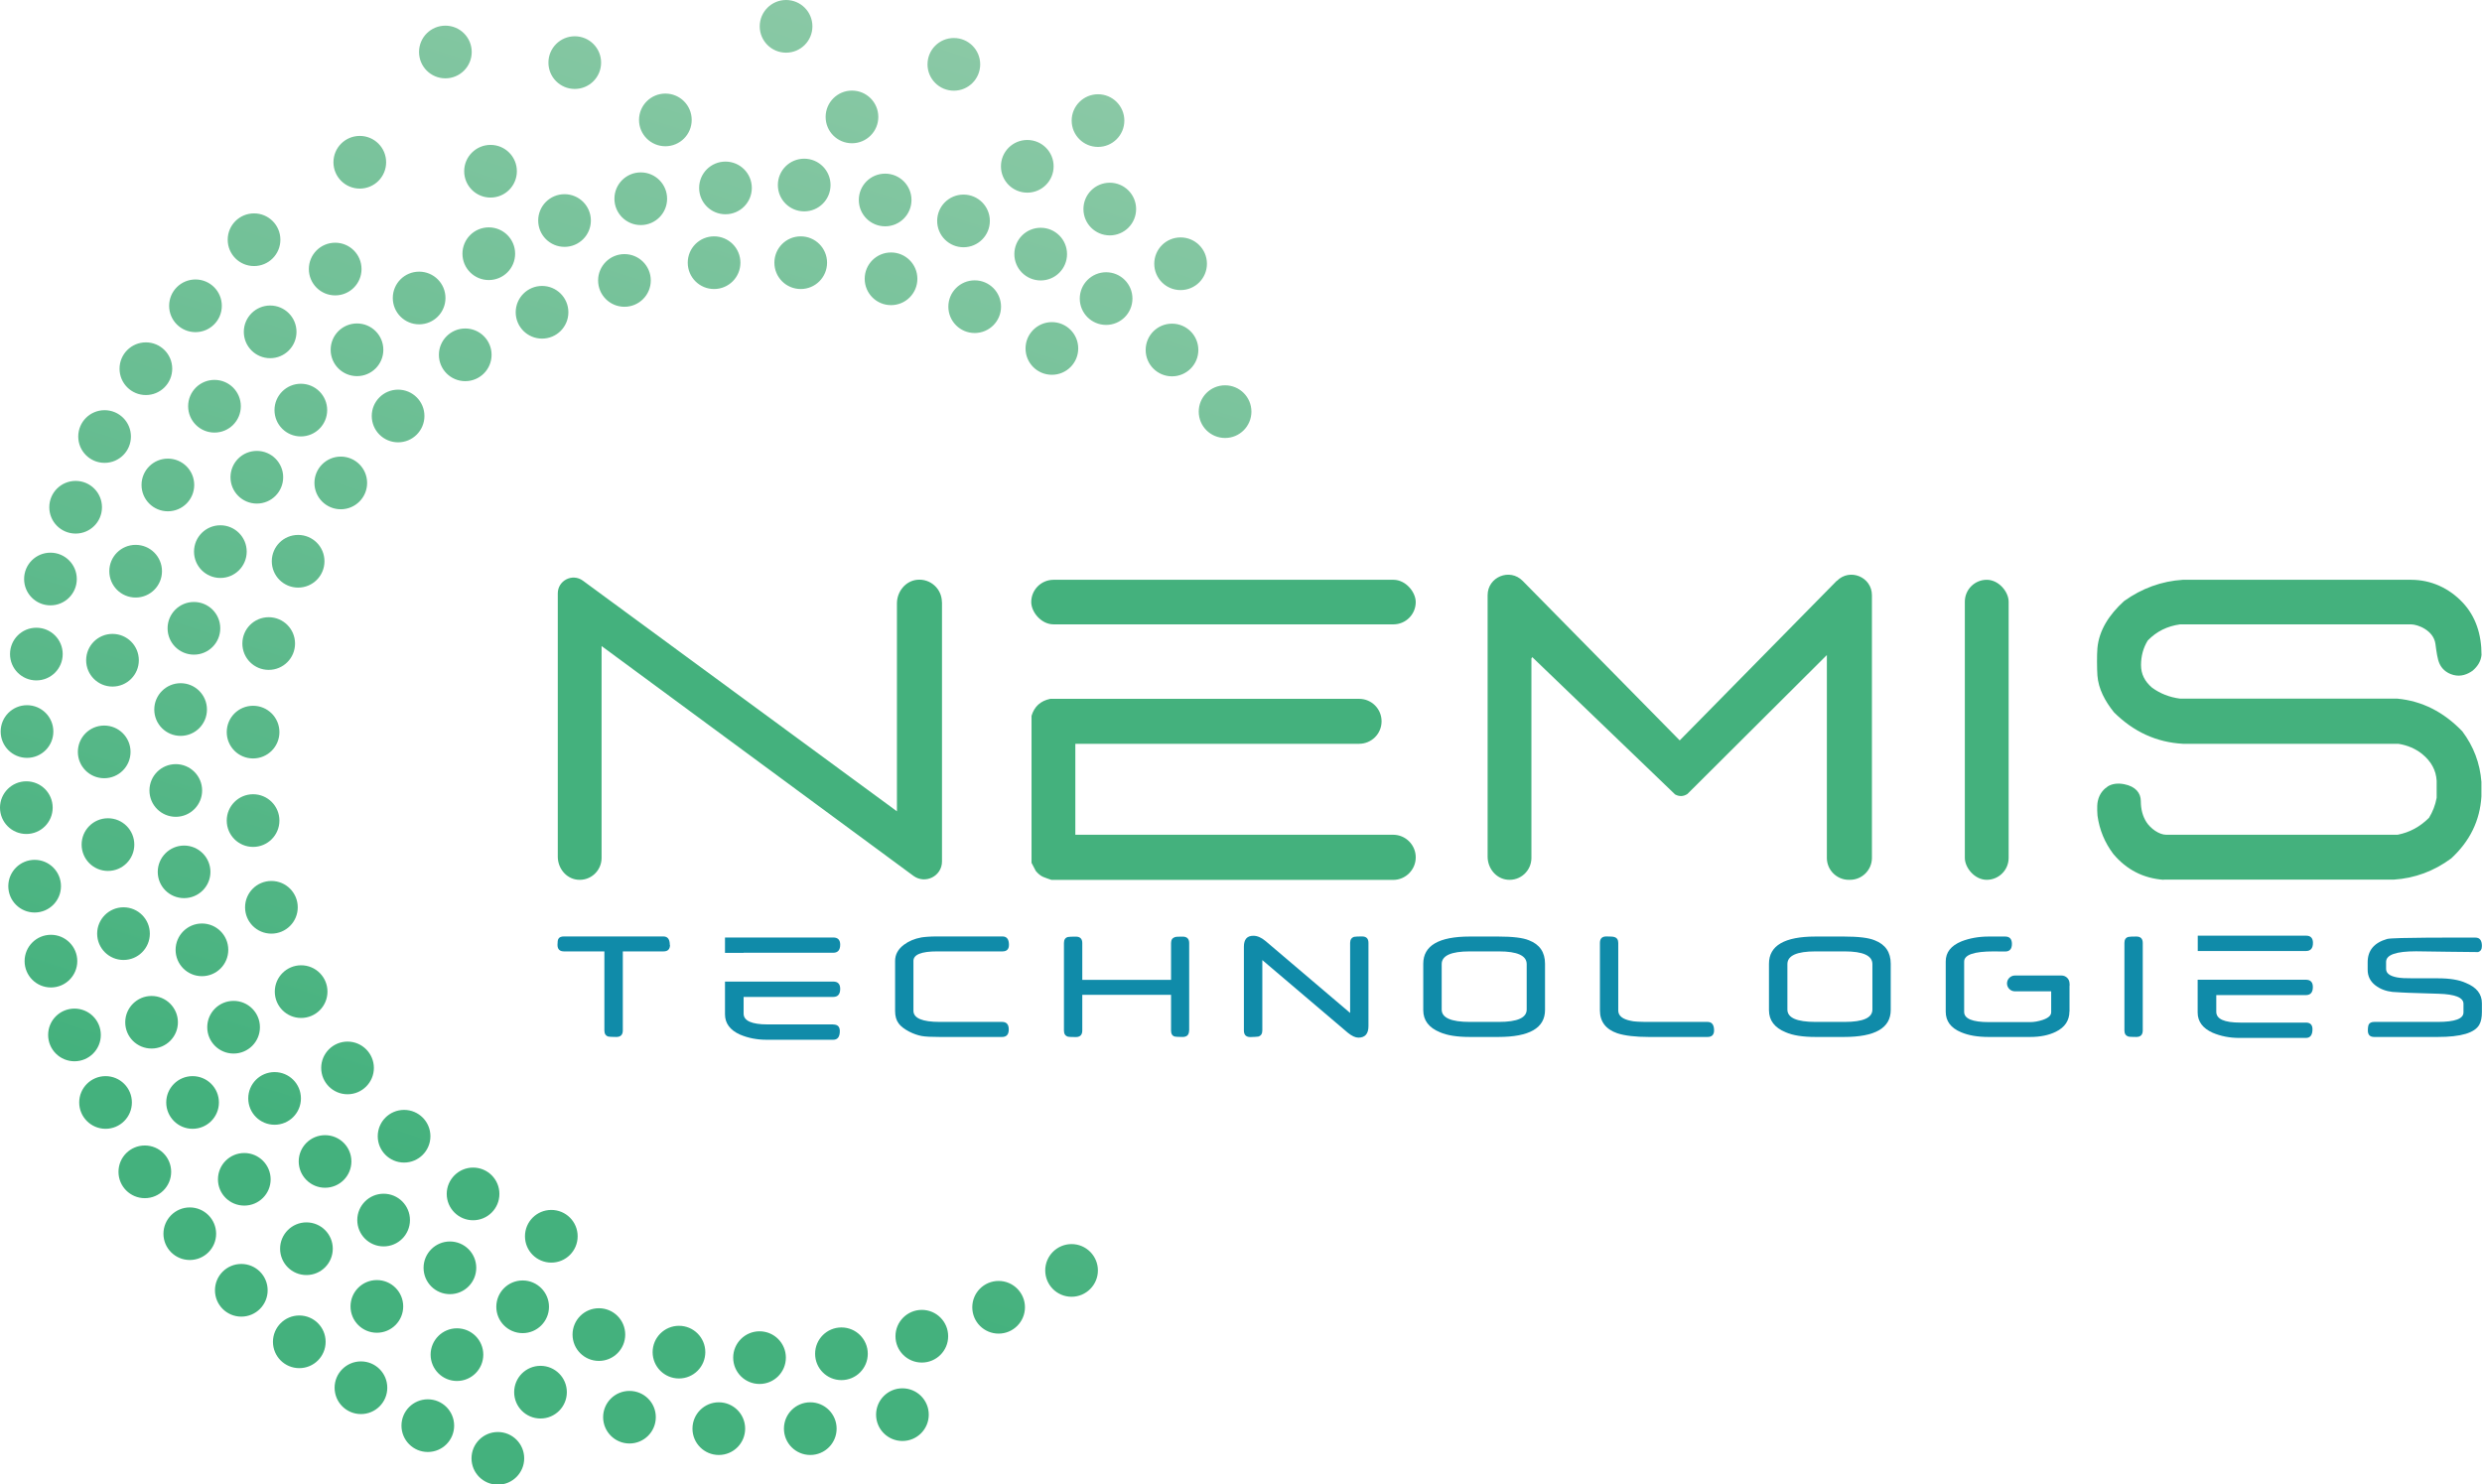 <svg xmlns="http://www.w3.org/2000/svg" xmlns:xlink="http://www.w3.org/1999/xlink" id="_&#x56FE;&#x5C42;_2" data-name="&#x56FE;&#x5C42; 2" viewBox="0 0 257.24 153.88"><defs><style>      .cls-1 {        fill: #108ba9;      }      .cls-2 {        fill: #44b17d;      }      .cls-3 {        fill: url(#_未命名的渐变_14);      }    </style><linearGradient id="_&#x672A;&#x547D;&#x540D;&#x7684;&#x6E10;&#x53D8;_14" data-name="&#x672A;&#x547D;&#x540D;&#x7684;&#x6E10;&#x53D8; 14" x1="89.18" y1="-.43" x2="49.47" y2="122.71" gradientUnits="userSpaceOnUse"><stop offset="0" stop-color="#8bc9a6"></stop><stop offset="1" stop-color="#44b17d"></stop></linearGradient></defs><g id="_&#x56FE;&#x5C42;_1-2" data-name="&#x56FE;&#x5C42; 1"><g><path class="cls-3" d="M15.01,118.74c-1.51,0-2.73,1.22-2.73,2.73s1.22,2.73,2.73,2.73,2.73-1.22,2.73-2.73-1.22-2.73-2.73-2.73m10.31,.78c-1.51,0-2.73,1.22-2.73,2.73s1.22,2.72,2.73,2.72,2.73-1.22,2.73-2.72-1.22-2.73-2.73-2.73m-5.65,5.64c-1.51,0-2.73,1.23-2.73,2.73s1.22,2.72,2.73,2.72,2.73-1.22,2.73-2.72-1.22-2.73-2.73-2.73m12.09,1.55c-1.5,0-2.73,1.22-2.73,2.73s1.22,2.73,2.73,2.73,2.73-1.22,2.73-2.73-1.22-2.73-2.73-2.73m-6.75,4.31c-1.51,0-2.73,1.22-2.73,2.73s1.22,2.73,2.73,2.73,2.73-1.22,2.73-2.73-1.22-2.73-2.73-2.73m16.87-15.97c-1.51,0-2.73,1.22-2.73,2.73s1.22,2.73,2.73,2.73,2.73-1.22,2.73-2.73-1.22-2.73-2.73-2.73m7.15,5.98c-1.5,0-2.73,1.23-2.73,2.73s1.22,2.73,2.73,2.73,2.73-1.22,2.73-2.73-1.22-2.73-2.73-2.73m-13.01-13.06c-1.5,0-2.73,1.22-2.73,2.73s1.22,2.73,2.73,2.73,2.73-1.23,2.73-2.73-1.22-2.73-2.73-2.73m-30.74-11.07c-1.51,0-2.73,1.22-2.73,2.73s1.22,2.73,2.73,2.73,2.73-1.23,2.73-2.73-1.22-2.73-2.73-2.73m7.52-2.85c-1.5,0-2.73,1.22-2.73,2.73s1.22,2.73,2.73,2.73,2.73-1.22,2.73-2.73-1.22-2.73-2.73-2.73m8.13,1.68c-1.5,0-2.73,1.22-2.73,2.73s1.22,2.73,2.73,2.73,2.73-1.22,2.73-2.73-1.22-2.73-2.73-2.73m-17.34-6.6c-1.5,0-2.73,1.22-2.73,2.73s1.22,2.73,2.73,2.73,2.73-1.22,2.73-2.73-1.22-2.73-2.73-2.73m-.86-8.14c-1.5,0-2.73,1.22-2.73,2.73s1.22,2.73,2.73,2.73,2.73-1.22,2.73-2.73-1.22-2.73-2.73-2.73m23.5-7.83c-1.51,0-2.73,1.22-2.73,2.73s1.22,2.73,2.73,2.73,2.73-1.22,2.73-2.73-1.22-2.73-2.73-2.73m-15.39-30.64c-1.51,0-2.73,1.22-2.73,2.73s1.22,2.73,2.73,2.73,2.73-1.22,2.73-2.73-1.22-2.73-2.73-2.73m11.39-3.14c-1.51,0-2.73,1.22-2.73,2.73s1.22,2.73,2.73,2.73,2.73-1.22,2.73-2.73-1.22-2.73-2.73-2.73m8.95,.4c-1.5,0-2.73,1.22-2.73,2.73s1.22,2.73,2.73,2.73,2.73-1.22,2.73-2.73-1.22-2.73-2.73-2.73m-16.06-4.29c-1.51,0-2.73,1.22-2.73,2.73s1.22,2.73,2.73,2.73,2.73-1.22,2.73-2.73-1.22-2.73-2.73-2.73m5.14-6.52c-1.51,0-2.73,1.22-2.73,2.73s1.22,2.73,2.73,2.73,2.73-1.22,2.73-2.73-1.22-2.73-2.73-2.73m7.74,2.7c-1.5,0-2.73,1.22-2.73,2.73s1.22,2.73,2.73,2.73,2.73-1.22,2.73-2.73-1.22-2.73-2.73-2.73m-1.67-9.55c-1.51,0-2.73,1.22-2.73,2.73s1.22,2.73,2.73,2.73,2.73-1.22,2.73-2.73-1.22-2.73-2.73-2.73m8.41,3.04c-1.51,0-2.73,1.22-2.73,2.73s1.22,2.73,2.73,2.73,2.73-1.22,2.73-2.73-1.22-2.73-2.73-2.73m2.26,8.37c-1.51,0-2.73,1.22-2.73,2.73s1.22,2.73,2.73,2.73,2.73-1.22,2.73-2.73-1.22-2.73-2.73-2.73m6.44-5.37c-1.51,0-2.73,1.22-2.73,2.73s1.22,2.73,2.73,2.73,2.73-1.22,2.73-2.73-1.22-2.73-2.73-2.73m-6.15-14.07c-1.51,0-2.73,1.22-2.73,2.73s1.22,2.73,2.73,2.73,2.73-1.22,2.73-2.73-1.22-2.73-2.73-2.73m21.22,6.04c-1.51,0-2.73,1.22-2.73,2.73s1.22,2.73,2.73,2.73,2.73-1.22,2.73-2.73-1.22-2.73-2.73-2.73m-7.67-5.11c-1.5,0-2.73,1.22-2.73,2.73s1.22,2.73,2.73,2.73,2.73-1.22,2.73-2.73-1.22-2.73-2.73-2.73m-.18,8.55c-1.51,0-2.73,1.22-2.73,2.73s1.22,2.73,2.73,2.73,2.73-1.22,2.73-2.73-1.22-2.73-2.73-2.73M46.16,2.66c-1.51,0-2.73,1.22-2.73,2.73s1.22,2.73,2.73,2.73,2.73-1.22,2.73-2.73-1.22-2.73-2.73-2.73m13.41,1.1c-1.5,0-2.73,1.22-2.73,2.73s1.22,2.73,2.73,2.73,2.73-1.22,2.73-2.73-1.22-2.73-2.73-2.73m9.39,5.94c-1.5,0-2.73,1.22-2.73,2.73s1.22,2.73,2.73,2.73,2.73-1.22,2.73-2.73-1.22-2.73-2.73-2.73m-2.55,8.17c-1.51,0-2.73,1.22-2.73,2.73s1.22,2.73,2.73,2.73,2.73-1.22,2.73-2.73-1.22-2.73-2.73-2.73m8.78-1.12c-1.51,0-2.73,1.22-2.73,2.73s1.22,2.73,2.73,2.73,2.73-1.22,2.73-2.73-1.22-2.73-2.73-2.73m13.11-7.36c-1.5,0-2.73,1.22-2.73,2.73s1.22,2.73,2.73,2.73,2.73-1.22,2.73-2.73-1.22-2.73-2.73-2.73m11.56,10.78c-1.51,0-2.73,1.22-2.73,2.73s1.22,2.73,2.73,2.73,2.73-1.22,2.73-2.73-1.22-2.73-2.73-2.73m6.61-5.66c-1.51,0-2.73,1.22-2.73,2.73s1.22,2.73,2.73,2.73,2.73-1.22,2.73-2.73-1.22-2.73-2.73-2.73M81.47,0c-1.5,0-2.73,1.22-2.73,2.73s1.22,2.73,2.73,2.73,2.73-1.22,2.73-2.73-1.22-2.73-2.73-2.73m17.39,3.94c-1.51,0-2.73,1.22-2.73,2.73s1.22,2.73,2.73,2.73,2.73-1.22,2.73-2.73-1.22-2.73-2.73-2.73m14.94,5.83c-1.5,0-2.73,1.22-2.73,2.73s1.22,2.73,2.73,2.73,2.73-1.22,2.73-2.73-1.22-2.73-2.73-2.73m1.22,9.17c-1.51,0-2.73,1.22-2.73,2.73s1.22,2.73,2.73,2.73,2.73-1.22,2.73-2.73-1.22-2.73-2.73-2.73m7.34,5.67c-1.51,0-2.73,1.22-2.73,2.73s1.22,2.73,2.73,2.73,2.73-1.22,2.73-2.73-1.22-2.73-2.73-2.73m4.61,15.33c-1.51,0-2.73,1.22-2.73,2.73s1.22,2.73,2.73,2.73,2.73-1.22,2.73-2.73-1.22-2.73-2.73-2.73m-5.5-6.39c-1.51,0-2.73,1.22-2.73,2.73s1.22,2.73,2.73,2.73,2.73-1.22,2.73-2.73-1.22-2.73-2.73-2.73m-6.83-5.33c-1.5,0-2.73,1.22-2.73,2.73s1.22,2.73,2.73,2.73,2.73-1.22,2.73-2.73-1.22-2.73-2.73-2.73m-6.78-4.61c-1.51,0-2.73,1.22-2.73,2.73s1.22,2.73,2.73,2.73,2.73-1.22,2.73-2.73-1.22-2.73-2.73-2.73m1.16,9.78c-1.5,0-2.73,1.22-2.73,2.73s1.22,2.73,2.73,2.73,2.73-1.22,2.73-2.73-1.22-2.73-2.73-2.73m-8-4.33c-1.51,0-2.73,1.22-2.73,2.73s1.22,2.73,2.73,2.73,2.73-1.22,2.73-2.73-1.22-2.73-2.73-2.73m-8.67-2.89c-1.51,0-2.73,1.22-2.73,2.73s1.22,2.73,2.73,2.73,2.73-1.22,2.73-2.73-1.22-2.73-2.73-2.73m-.61-8.17c-1.51,0-2.73,1.22-2.73,2.73s1.22,2.73,2.73,2.73,2.73-1.22,2.73-2.73-1.22-2.73-2.73-2.73m-8.39-1.55c-1.51,0-2.73,1.22-2.73,2.73s1.22,2.73,2.73,2.73,2.73-1.22,2.73-2.73-1.22-2.73-2.73-2.73m-.36,8.05c-1.51,0-2.73,1.22-2.73,2.73s1.22,2.73,2.73,2.73,2.73-1.22,2.73-2.73-1.22-2.73-2.73-2.73m-8.98,0c-1.51,0-2.73,1.22-2.73,2.73s1.22,2.73,2.73,2.73,2.73-1.22,2.73-2.73-1.22-2.73-2.73-2.73m-9.29,1.84c-1.5,0-2.73,1.22-2.73,2.73s1.22,2.73,2.73,2.73,2.73-1.22,2.73-2.73-1.22-2.73-2.73-2.73m-8.54,3.3c-1.5,0-2.73,1.22-2.73,2.73s1.22,2.73,2.73,2.73,2.73-1.22,2.73-2.73-1.22-2.73-2.73-2.73m-7.96,4.41c-1.5,0-2.73,1.22-2.73,2.73s1.22,2.73,2.73,2.73,2.73-1.22,2.73-2.73-1.22-2.73-2.73-2.73m-6.96,6.34c-1.51,0-2.73,1.22-2.73,2.73s1.22,2.73,2.73,2.73,2.73-1.22,2.73-2.73-1.22-2.73-2.73-2.73m-5.94,6.94c-1.5,0-2.73,1.22-2.73,2.73s1.22,2.73,2.73,2.73,2.73-1.22,2.73-2.73-1.22-2.73-2.73-2.73m-8.7-.59c-1.51,0-2.73,1.22-2.73,2.73s1.22,2.73,2.73,2.73,2.73-1.22,2.73-2.73-1.22-2.73-2.73-2.73m-9.22,.8c-1.51,0-2.73,1.22-2.73,2.73s1.22,2.73,2.73,2.73,2.73-1.22,2.73-2.73-1.22-2.73-2.73-2.73m-9.56,2.31c-1.51,0-2.73,1.22-2.73,2.73s1.22,2.73,2.73,2.73,2.73-1.22,2.73-2.73-1.22-2.73-2.73-2.73m-2.61,7.44c-1.51,0-2.73,1.22-2.73,2.73s1.22,2.73,2.73,2.73,2.73-1.22,2.73-2.73-1.22-2.73-2.73-2.73m8.83-.81c-1.51,0-2.73,1.22-2.73,2.73s1.22,2.73,2.73,2.73,2.73-1.22,2.73-2.73-1.22-2.73-2.73-2.73m8.78-2.03c-1.51,0-2.73,1.22-2.73,2.73s1.22,2.73,2.73,2.73,2.73-1.22,2.73-2.73-1.22-2.73-2.73-2.73m8.06,1c-1.51,0-2.73,1.22-2.73,2.73s1.22,2.73,2.73,2.73,2.73-1.22,2.73-2.73-1.22-2.73-2.73-2.73m-3.05,8.53c-1.51,0-2.73,1.22-2.73,2.73s1.22,2.73,2.73,2.73,2.73-1.22,2.73-2.73-1.22-2.73-2.73-2.73m-7.75-1.58c-1.51,0-2.73,1.22-2.73,2.73s1.22,2.73,2.73,2.73,2.73-1.22,2.73-2.73-1.22-2.73-2.73-2.73m-8.44,3.31c-1.51,0-2.73,1.22-2.73,2.73s1.22,2.73,2.73,2.73,2.73-1.22,2.73-2.73-1.22-2.73-2.73-2.73m-7.89-.64c-1.51,0-2.73,1.22-2.73,2.73s1.22,2.73,2.73,2.73,2.73-1.22,2.73-2.73-1.22-2.73-2.73-2.73m-.97,8.03c-1.51,0-2.73,1.22-2.73,2.73s1.22,2.73,2.73,2.73,2.73-1.22,2.73-2.73-1.22-2.73-2.73-2.73m8,2.11c-1.51,0-2.73,1.22-2.73,2.73s1.22,2.73,2.73,2.73,2.73-1.22,2.73-2.73-1.22-2.73-2.73-2.73m7.92-4.39c-1.5,0-2.73,1.22-2.73,2.73s1.22,2.73,2.73,2.73,2.73-1.22,2.73-2.73-1.22-2.73-2.73-2.73m-.5,8.39c-1.51,0-2.73,1.22-2.73,2.73s1.22,2.73,2.73,2.73,2.73-1.23,2.73-2.73-1.22-2.73-2.73-2.73m-7.03,5.61c-1.51,0-2.73,1.22-2.73,2.73s1.22,2.73,2.73,2.73,2.73-1.22,2.73-2.73-1.22-2.73-2.73-2.73m7.89,2.83c-1.5,0-2.73,1.22-2.73,2.73s1.22,2.72,2.73,2.72,2.73-1.22,2.73-2.72-1.22-2.73-2.73-2.73m7.15-5.32c-1.5,0-2.73,1.22-2.73,2.73s1.22,2.73,2.73,2.73,2.73-1.22,2.73-2.73-1.22-2.73-2.73-2.73m1.9,8.99c-1.51,0-2.73,1.22-2.73,2.73s1.22,2.73,2.73,2.73,2.73-1.22,2.73-2.73-1.22-2.73-2.73-2.73m3.08,8.74c-1.5,0-2.73,1.22-2.73,2.73s1.22,2.73,2.73,2.73,2.73-1.22,2.73-2.73-1.22-2.73-2.73-2.73m-7,3.69c-1.51,0-2.73,1.22-2.73,2.73s1.22,2.73,2.73,2.73,2.73-1.22,2.73-2.73-1.22-2.73-2.73-2.73m-8.5-.51c-1.5,0-2.73,1.22-2.73,2.73s1.22,2.72,2.73,2.72,2.73-1.22,2.73-2.72-1.22-2.73-2.73-2.73m-7.99,1.31c-1.51,0-2.73,1.22-2.73,2.73s1.22,2.73,2.73,2.73,2.73-1.22,2.73-2.73-1.22-2.73-2.73-2.73m3.22,7c-1.51,0-2.73,1.23-2.73,2.73s1.22,2.73,2.73,2.73,2.73-1.22,2.73-2.73-1.22-2.73-2.73-2.73m9.02,0c-1.51,0-2.73,1.23-2.73,2.73s1.22,2.73,2.73,2.73,2.73-1.22,2.73-2.73-1.22-2.73-2.73-2.73m8.5-.42c-1.51,0-2.73,1.22-2.73,2.73s1.22,2.73,2.73,2.73,2.73-1.22,2.73-2.73-1.22-2.73-2.73-2.73m5.23,6.54c-1.51,0-2.73,1.22-2.73,2.72s1.22,2.73,2.73,2.73,2.73-1.22,2.73-2.73-1.22-2.72-2.73-2.72m6.07,6.07c-1.5,0-2.73,1.22-2.73,2.73s1.22,2.73,2.73,2.73,2.73-1.22,2.73-2.73-1.22-2.73-2.73-2.73m17.38,1.68c-1.51,0-2.73,1.22-2.73,2.73s1.22,2.73,2.73,2.73,2.73-1.22,2.73-2.73-1.22-2.73-2.73-2.73m-10.51,3.27c-1.5,0-2.73,1.22-2.73,2.73s1.22,2.73,2.73,2.73,2.73-1.22,2.73-2.73-1.22-2.73-2.73-2.73m23.74,8.74c-1.5,0-2.73,1.22-2.73,2.73s1.22,2.73,2.73,2.73,2.73-1.22,2.73-2.73-1.22-2.73-2.73-2.73m-8.3-1.82c-1.51,0-2.73,1.22-2.73,2.73s1.22,2.73,2.73,2.73,2.73-1.22,2.73-2.73-1.22-2.73-2.73-2.73m16.65,2.39c-1.5,0-2.73,1.22-2.73,2.73s1.22,2.73,2.73,2.73,2.73-1.22,2.73-2.73-1.22-2.73-2.73-2.73m32.34-9.04c-1.5,0-2.73,1.22-2.73,2.73s1.22,2.73,2.73,2.73,2.73-1.23,2.73-2.73-1.22-2.73-2.73-2.73m-7.56,3.82c-1.51,0-2.73,1.22-2.73,2.73s1.22,2.73,2.73,2.73,2.73-1.23,2.73-2.73-1.22-2.73-2.73-2.73m-7.96,3c-1.5,0-2.73,1.22-2.73,2.73s1.22,2.73,2.73,2.73,2.73-1.22,2.73-2.73-1.22-2.73-2.73-2.73m-8.33,1.82c-1.51,0-2.73,1.22-2.73,2.73s1.22,2.73,2.73,2.73,2.73-1.22,2.73-2.73-1.22-2.73-2.73-2.73m6.32,6.31c-1.51,0-2.73,1.22-2.73,2.73s1.22,2.73,2.73,2.73,2.73-1.22,2.73-2.73-1.22-2.73-2.73-2.73m-9.55,1.45c-1.51,0-2.73,1.22-2.73,2.73s1.22,2.73,2.73,2.73,2.73-1.22,2.73-2.73-1.22-2.73-2.73-2.73m-9.48,0c-1.51,0-2.73,1.22-2.73,2.73s1.22,2.73,2.73,2.73,2.73-1.22,2.73-2.73-1.22-2.73-2.73-2.73m-9.26-1.18c-1.51,0-2.73,1.22-2.73,2.72s1.22,2.73,2.73,2.73,2.73-1.22,2.73-2.73-1.22-2.72-2.73-2.72m-9.22-2.6c-1.51,0-2.73,1.22-2.73,2.73s1.22,2.73,2.73,2.73,2.73-1.22,2.73-2.73-1.22-2.73-2.73-2.73m-1.85-8.85c-1.51,0-2.73,1.22-2.73,2.73s1.22,2.73,2.73,2.73,2.73-1.23,2.73-2.73-1.22-2.73-2.73-2.73m-6.81,4.96c-1.51,0-2.73,1.23-2.73,2.73s1.22,2.73,2.73,2.73,2.73-1.22,2.73-2.73-1.22-2.73-2.73-2.73m-8.3-5c-1.51,0-2.73,1.22-2.73,2.73s1.22,2.73,2.73,2.73,2.73-1.22,2.73-2.73-1.22-2.73-2.73-2.73m-8.04,3.67c-1.5,0-2.73,1.22-2.73,2.73s1.22,2.73,2.73,2.73,2.73-1.22,2.73-2.73-1.22-2.73-2.73-2.73m6.39,4.76c-1.5,0-2.73,1.22-2.73,2.73s1.22,2.73,2.73,2.73,2.73-1.22,2.73-2.73-1.22-2.73-2.73-2.73m6.93,3.93c-1.51,0-2.73,1.22-2.73,2.73s1.22,2.73,2.73,2.73,2.73-1.22,2.73-2.73-1.22-2.73-2.73-2.73m9.99,6.12c0,1.5-1.22,2.73-2.73,2.73s-2.73-1.22-2.73-2.73,1.22-2.73,2.73-2.73,2.73,1.22,2.73,2.73"></path><path class="cls-2" d="M97.62,62.42c0-1.37-1.18-2.46-2.57-2.32-1.21,.12-2.09,1.23-2.09,2.45v21.55s-32.55-23.91-32.55-23.91c-1.08-.79-2.6-.02-2.6,1.32v27.29c0,1.19,.85,2.27,2.04,2.39,1.36,.14,2.5-.93,2.5-2.26v-21.96l32.32,23.82c1.23,.9,2.96,.03,2.96-1.49v-26.88Z"></path><rect class="cls-2" x="106.88" y="60.1" width="39.85" height="4.62" rx="2.31" ry="2.31"></rect><path class="cls-2" d="M144.4,86.53h-32.95v-9.43h29.41c1.29,0,2.33-1.04,2.33-2.33h0c0-1.29-1.04-2.33-2.33-2.33h-32.01c-1,.21-1.65,.79-1.94,1.76v15.24l.44,.84c.24,.29,.49,.5,.77,.62,.28,.11,.57,.22,.86,.31h35.41c1.29,0,2.34-1.05,2.34-2.34h0c0-1.29-1.05-2.34-2.34-2.34Z"></path><path class="cls-2" d="M190.36,60.21l-16.27,16.54-16.28-16.54c-1.33-1.35-3.63-.41-3.63,1.49v27.1c0,1.19,.85,2.27,2.04,2.39,1.36,.14,2.5-.93,2.5-2.26v-20.68l.09-.13,14.8,14.23c.44,.24,.87,.22,1.28-.05l14.45-14.4v21.03c0,1.25,1.02,2.27,2.27,2.27h.13c1.25,0,2.27-1.02,2.27-2.27v-27.23c0-1.9-2.3-2.84-3.63-1.49Z"></path><rect class="cls-2" x="203.64" y="60.1" width="4.54" height="31.1" rx="2.27" ry="2.27"></rect><path class="cls-2" d="M224.26,91.2c-2.11-.15-3.86-1.04-5.24-2.69-.88-1.17-1.43-2.49-1.63-3.96,0,0-.09-.95,.03-1.51,.18-.85,.69-1.29,1.05-1.53,.37-.23,.94-.37,1.69-.22,1.17,.23,1.72,.91,1.72,1.76s.2,1.59,.6,2.2,1.28,1.28,2.03,1.28h23.98c1.24-.24,2.32-.82,3.26-1.76,.38-.62,.65-1.31,.79-2.07v-1.76c-.06-1.09-.56-2.01-1.5-2.78-.7-.56-1.53-.91-2.47-1.06h-22.33c-2.73-.15-5.11-1.24-7.14-3.26-.94-1.17-1.62-2.44-1.72-3.83-.05-.7-.06-2.12,0-2.82,.17-1.87,1.22-3.48,2.77-4.89,1.85-1.32,3.88-2.06,6.08-2.2h23.65c2.09,0,3.93,.86,5.33,2.33,1.39,1.46,1.98,3.35,1.98,5.46-.06,.62-.37,1.16-.92,1.63-.53,.38-1.21,.65-1.98,.45-.81-.21-1.26-.73-1.46-1.19-.21-.47-.3-1.16-.42-2.05-.19-1.37-1.8-2.01-2.54-2.01h-23.92c-1.32,.18-2.44,.73-3.35,1.67-.47,.76-.7,1.62-.7,2.55s.38,1.69,1.14,2.34c.85,.62,1.82,1,2.91,1.14h22.51c2.56,.24,4.8,1.37,6.74,3.39,1.17,1.56,1.83,3.3,1.98,5.24v1.5c-.15,2.5-1.19,4.64-3.13,6.43-1.79,1.32-3.77,2.06-5.95,2.2h-23.88Z"></path><path class="cls-1" d="M69.44,97.94c0,.45-.22,.68-.67,.68h-4.22v8.19c0,.45-.22,.68-.67,.68s-.72-.02-.83-.04c-.27-.08-.41-.29-.41-.63v-8.2h-4.18c-.45,0-.68-.22-.68-.68,0-.31,.03-.52,.1-.63,.09-.16,.28-.24,.57-.24h10.3c.45,0,.67,.29,.67,.88"></path><path class="cls-1" d="M104.57,97.94c0,.45-.22,.68-.67,.68h-6.77c-1.64,0-2.46,.33-2.46,.99v5.16c0,.77,.91,1.16,2.73,1.16h6.46c.46,0,.69,.26,.69,.78s-.23,.78-.69,.78h-6.46c-.87,0-1.5-.03-1.88-.1-.42-.08-.85-.23-1.3-.46-.51-.27-.87-.55-1.08-.84-.25-.33-.37-.76-.37-1.29v-5.19c0-.66,.3-1.21,.9-1.67,.5-.38,1.11-.64,1.83-.77,.18-.03,.4-.05,.67-.07,.26-.02,.57-.03,.93-.03h6.8c.45,0,.67,.29,.67,.88"></path><path class="cls-1" d="M123.24,106.81c0,.45-.22,.68-.67,.68s-.71-.02-.81-.04c-.26-.07-.39-.28-.39-.62v-3.71h-9.2v3.7c0,.45-.22,.68-.67,.68-.2,0-.36,0-.5-.01-.13,0-.25-.02-.32-.03-.28-.09-.41-.29-.41-.63v-9.08c0-.34,.13-.54,.4-.62,.06-.01,.16-.02,.3-.03s.31-.01,.53-.01c.44,0,.67,.22,.67,.67v3.81h9.2v-3.81c0-.33,.13-.53,.4-.62,.11-.04,.38-.05,.81-.05s.67,.22,.67,.67v9.08Z"></path><path class="cls-1" d="M141.83,106.37c0,.79-.35,1.19-1.04,1.19-.32,0-.68-.17-1.09-.5l-8.87-7.54v7.29c0,.34-.13,.55-.41,.64-.08,0-.19,.02-.33,.03-.13,0-.3,.02-.5,.02-.45,0-.67-.23-.67-.68v-8.69c0-.75,.32-1.13,.98-1.13,.41,0,.83,.18,1.27,.55l8.76,7.45v-7.26c0-.33,.14-.54,.41-.63,.08,0,.19-.02,.32-.03,.14,0,.3-.01,.5-.01,.45,0,.67,.22,.67,.67v8.63Z"></path><path class="cls-1" d="M158.23,104.65v-4.71c0-.88-.96-1.32-2.88-1.32h-3.02c-1.94,0-2.91,.44-2.91,1.32v4.71c0,.85,.97,1.28,2.91,1.28h3.02c1.92,0,2.88-.43,2.88-1.28m1.9,.04c0,1.87-1.61,2.8-4.84,2.8h-2.96c-1.31,0-2.34-.16-3.09-.49-1.15-.47-1.73-1.23-1.73-2.29v-4.81c0-1.88,1.61-2.82,4.82-2.82h2.96c1.5,0,2.56,.13,3.18,.39,1.11,.43,1.66,1.24,1.66,2.43v4.8Z"></path><path class="cls-1" d="M177.65,106.81c0,.45-.23,.68-.67,.68h-6.09c-1.39,0-2.48-.13-3.26-.38-1.2-.41-1.81-1.21-1.81-2.37v-7c0-.45,.22-.67,.67-.67s.7,.02,.82,.06c.28,.08,.41,.29,.41,.62v7c0,.54,.44,.9,1.32,1.07,.28,.08,.93,.11,1.95,.11h5.99c.44,0,.67,.29,.67,.88"></path><path class="cls-1" d="M194.06,104.65v-4.71c0-.88-.96-1.32-2.88-1.32h-3.02c-1.94,0-2.91,.44-2.91,1.32v4.71c0,.85,.97,1.28,2.91,1.28h3.03c1.92,0,2.87-.43,2.87-1.28m1.9,.04c0,1.87-1.61,2.8-4.84,2.8h-2.96c-1.31,0-2.34-.16-3.09-.49-1.15-.47-1.73-1.23-1.73-2.29v-4.81c0-1.88,1.61-2.82,4.82-2.82h2.96c1.5,0,2.56,.13,3.18,.39,1.11,.43,1.66,1.24,1.66,2.43v4.8Z"></path><path class="cls-1" d="M222.08,106.81c0,.45-.22,.68-.67,.68-.19,0-.36,0-.49-.01-.14,0-.25-.02-.33-.03-.27-.09-.41-.29-.41-.63v-9.08c0-.34,.13-.54,.4-.62,.06-.01,.16-.02,.3-.03,.14,0,.31-.01,.53-.01,.45,0,.67,.22,.67,.67v9.08Z"></path><path class="cls-1" d="M257.23,104.91c0,.56-.09,.99-.27,1.31-.48,.85-1.9,1.27-4.3,1.27h-6.59c-.44,0-.66-.22-.66-.67,0-.31,.04-.52,.1-.64,.1-.16,.28-.25,.56-.25h6.59c1.78,0,2.66-.33,2.66-.98v-.9c0-.64-.86-.99-2.58-1.04l-3.16-.1c-.15,0-.36-.02-.63-.03-.28-.01-.6-.03-1-.06-.68-.08-1.27-.3-1.76-.68-.53-.41-.8-.95-.8-1.62v-.78c0-1.22,.67-2.02,2.02-2.41,.65-.17,7.44-.14,9.15-.14,.45,0,.67,.29,.67,.87,0,.34-.13,.55-.4,.63-.04,.02-5.92-.08-6.42-.08-2.08,0-3.11,.36-3.11,1.1v.73c0,.45,.39,.74,1.16,.88,.15,.03,.36,.05,.65,.07,.28,.01,.63,.02,1.04,.02h2.54c1.22,0,2.18,.16,2.88,.48,1.11,.45,1.66,1.15,1.66,2.1v.93Z"></path><path class="cls-1" d="M86.36,106.19h-6.81c-1.65,0-2.48-.38-2.48-1.12v-1.73h0s9.29,0,9.29,0c.48,0,.72-.28,.72-.84,0-.5-.24-.75-.71-.75h-11.23v3.39c0,.93,.52,1.64,1.55,2.1,.84,.36,1.76,.54,2.77,.54h6.9c.45,0,.68-.3,.68-.9,0-.46-.23-.68-.68-.68"></path><path class="cls-1" d="M77.07,98.76h9.29c.48,0,.72-.28,.72-.84,0-.49-.24-.74-.71-.74h-11.23v1.59h1.93Z"></path><path class="cls-1" d="M238.99,106h-6.81c-1.66,0-2.48-.37-2.48-1.12v-1.73h0s9.29,0,9.29,0c.48,0,.72-.28,.72-.84,0-.49-.24-.75-.71-.75h-11.23v3.39c0,.93,.51,1.63,1.55,2.1,.84,.36,1.77,.54,2.77,.54h6.9c.45,0,.68-.3,.68-.9,0-.46-.23-.69-.68-.69"></path><path class="cls-1" d="M229.71,98.58h9.29c.48,0,.72-.28,.72-.84,0-.5-.24-.75-.71-.75h-11.23v1.59h1.93Z"></path><path class="cls-1" d="M214.48,104.84c0,.94-.47,1.65-1.41,2.11-.73,.36-1.62,.54-2.66,.54h-4.31c-1.13,0-2.08-.16-2.85-.49-1.06-.44-1.59-1.15-1.59-2.13v-5.21c0-.94,.54-1.63,1.63-2.08,.85-.33,1.8-.5,2.83-.5h1.71c.46,0,.69,.26,.69,.77s-.23,.78-.69,.78h-.52c-.05,0-.08,0-.08,0-.13,0-.25,0-.35-.01-.1,0-.18,0-.25,0-2.04,0-3.06,.35-3.06,1.06v5.21c0,.71,.86,1.06,2.56,1.06h4.28c.41,0,.85-.08,1.31-.23,.58-.2,.87-.46,.87-.79v-2.7c0-.31,.14-.52,.41-.62,.16-.03,.43-.04,.82-.04,.44,0,.67,.22,.67,.67v2.63Z"></path><path class="cls-1" d="M214.49,101.94c0,.46-.37,.82-.83,.82h-4.83c-.45,0-.82-.37-.82-.82s.37-.82,.82-.82h4.83c.46,0,.83,.37,.83,.82"></path></g></g></svg>